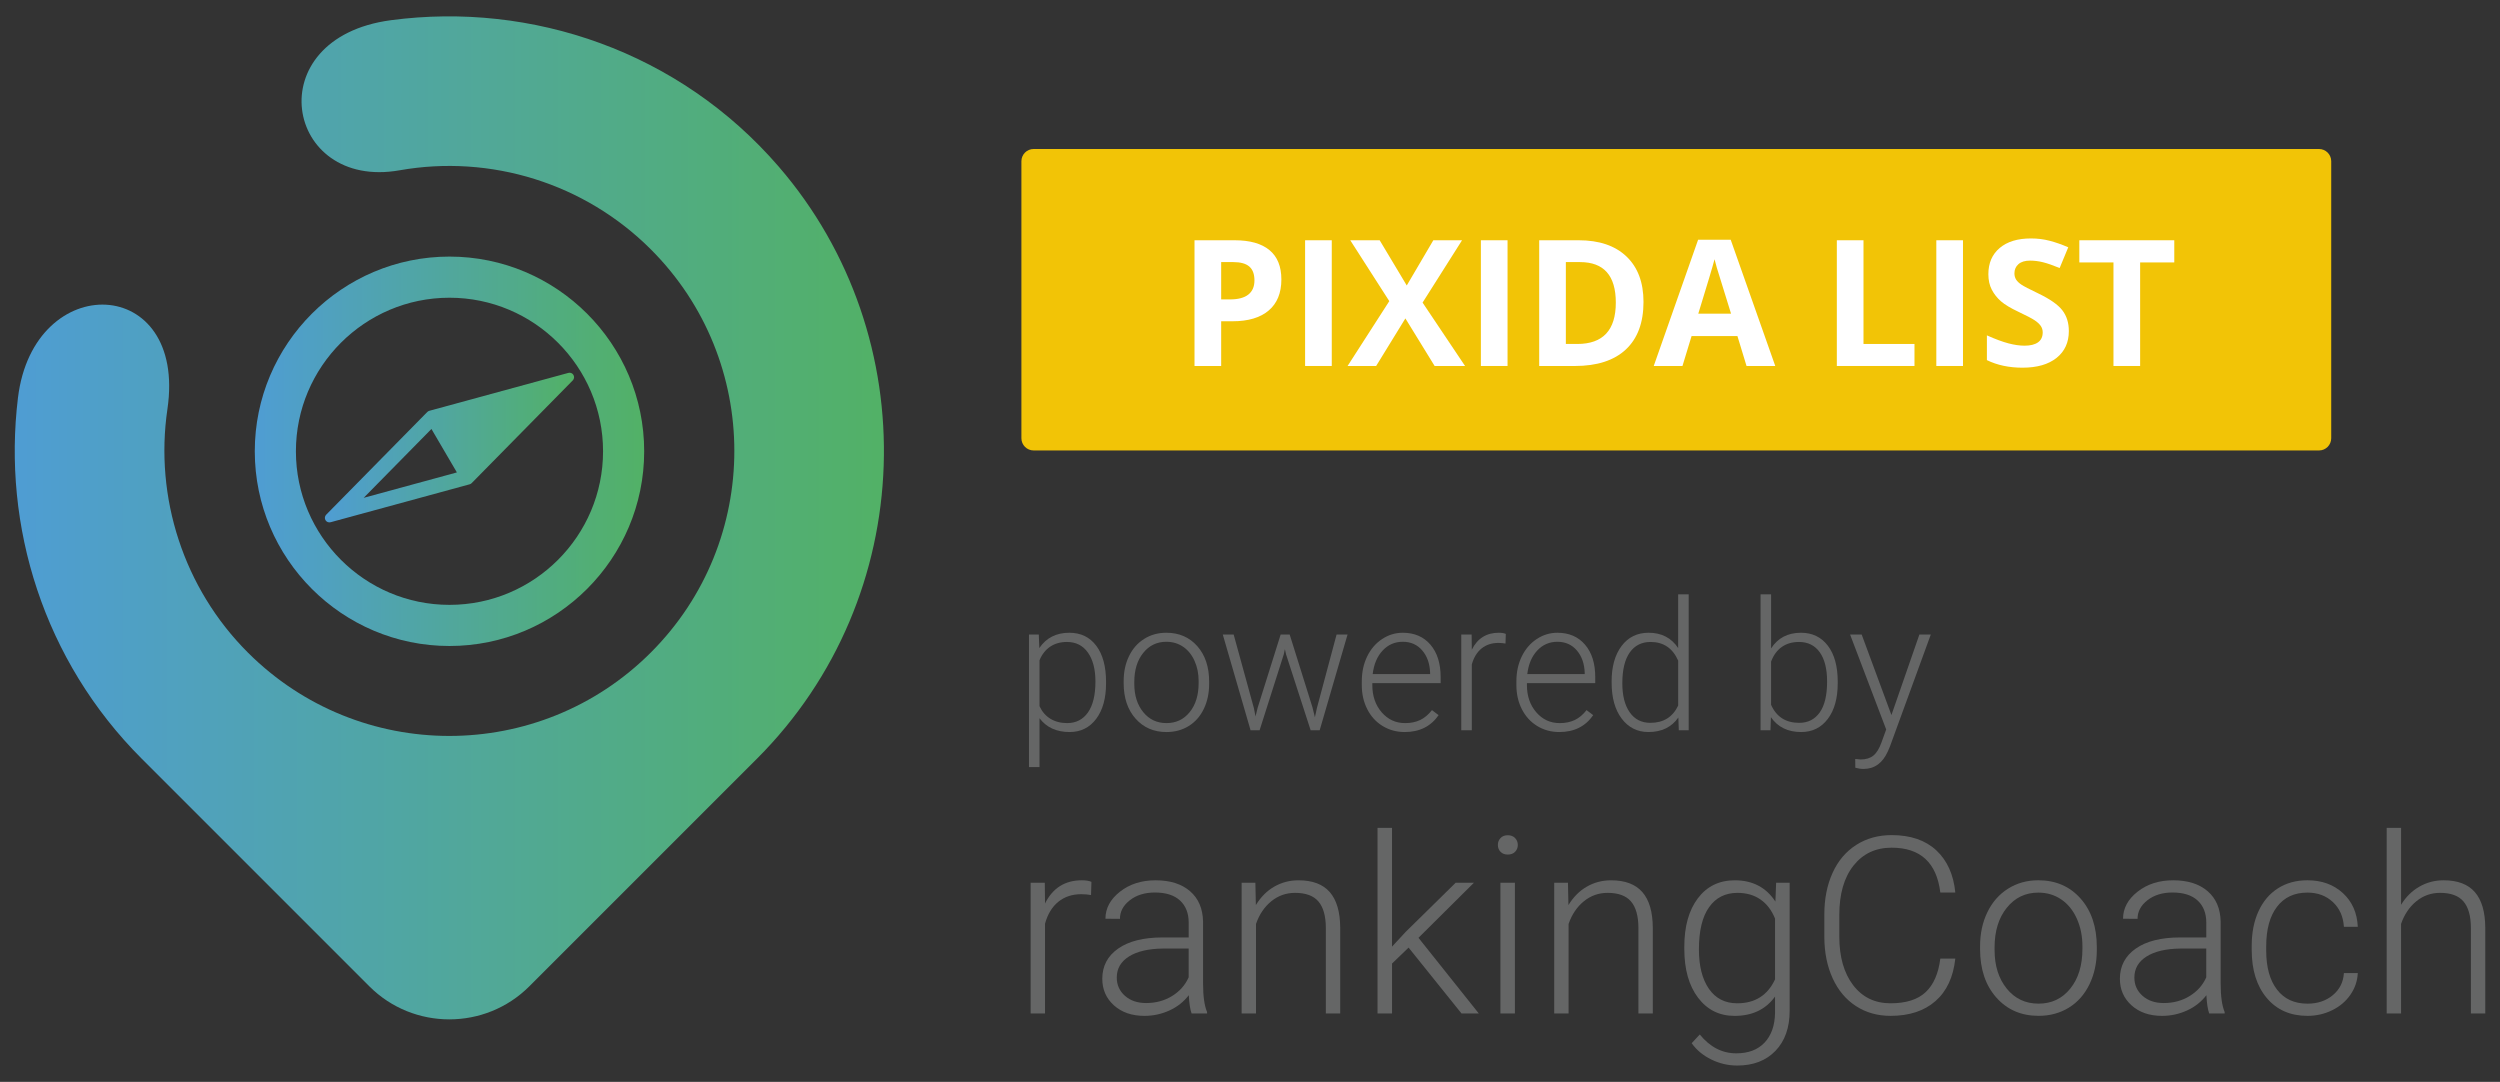 <?xml version="1.0" encoding="utf-8"?>
<!-- Generator: Adobe Illustrator 24.0.0, SVG Export Plug-In . SVG Version: 6.00 Build 0)  -->
<svg version="1.1" id="Layer_1" xmlns="http://www.w3.org/2000/svg" xmlns:xlink="http://www.w3.org/1999/xlink" x="0px" y="0px"
	 viewBox="0 0 204.402 88.456" style="enable-background:new 0 0 204.402 88.456;" xml:space="preserve">
<rect x="0" y="0" width="204.402" height="88.456" fill="#333333" stroke="none"/>
<style type="text/css">
	.st0{fill-rule:evenodd;clip-rule:evenodd;fill:url(#SVGID_1_);}
	.st1{fill:url(#SVGID_2_);}
	.st2{fill:#F2C406;}
	.st3{fill:none;}
	.st4{enable-background:new    ;}
	.st5{fill:#FFFFFF;}
	.st6{fill:#656666;}
	.st7{fill:url(#SVGID_3_);}
</style>
<g>
	
		<linearGradient id="SVGID_1_" gradientUnits="userSpaceOnUse" x1="1.205" y1="142.342" x2="72.271" y2="142.342" gradientTransform="matrix(1 0 0 1 0 -100)">
		<stop  offset="0" style="stop-color:#4F9DD3"/>
		<stop  offset="1" style="stop-color:#52B166"/>
	</linearGradient>
	<path class="st0" d="M63.667,13.621c12.035,13.936,11.444,35.188-1.773,48.406
		L43.276,80.644c-3.601,3.601-9.476,3.601-13.077,0L11.581,62.026
		C3.561,54.005,0.19,43.025,1.469,32.516c1.278-10.499,13.84-10.086,12.219,0.934
		c-1.063,7.225,1.326,14.651,6.572,19.897c9.099,9.099,23.857,9.099,32.956,0
		c9.099-9.098,9.099-23.857,0-32.955c-5.417-5.417-13.113-7.784-20.547-6.468
		c-9.377,1.659-11.653-10.819-0.7-12.273C43.466,0.125,55.531,4.198,63.667,13.621
		"/>
	
		<linearGradient id="SVGID_2_" gradientUnits="userSpaceOnUse" x1="20.831" y1="53.102" x2="52.669" y2="53.102" gradientTransform="matrix(1 0 0 -1 0 90)">
		<stop  offset="0" style="stop-color:#4F9DD3"/>
		<stop  offset="1" style="stop-color:#52B166"/>
	</linearGradient>
	<path class="st1" d="M36.75,20.979c-8.778,0-15.919,7.142-15.919,15.919
		c0,8.778,7.141,15.919,15.919,15.919c8.778,0,15.919-7.142,15.919-15.919
		S45.528,20.979,36.75,20.979z M36.75,49.454c-6.924,0-12.556-5.633-12.556-12.556
		S29.826,24.342,36.75,24.342c6.924,0,12.556,5.633,12.556,12.556
		S43.674,49.454,36.75,49.454z"/>
	<g>
		<path class="st2" d="M189.603,36.83H84.511c-0.552,0-1-0.448-1-1V13.182c0-0.552,0.448-1,1-1
			h105.092c0.552,0,1,0.448,1,1V35.83C190.603,36.383,190.156,36.83,189.603,36.83z"/>
		<g>
			<rect x="83.642" y="18.978" class="st3" width="106.139" height="11.085"/>
			<g class="st4">
				<path class="st5" d="M104.766,22.85c0,1.106-0.346,1.952-1.037,2.538
					s-1.675,0.879-2.95,0.879H99.844v3.656h-2.18V19.644h3.283
					c1.247,0,2.195,0.268,2.845,0.805S104.766,21.785,104.766,22.85z M99.844,24.48
					h0.717c0.67,0,1.172-0.132,1.505-0.397c0.333-0.265,0.499-0.65,0.499-1.156
					c0-0.511-0.139-0.889-0.418-1.132c-0.279-0.244-0.716-0.366-1.312-0.366H99.844
					V24.48z"/>
				<path class="st5" d="M106.706,29.923V19.644h2.18v10.279H106.706z"/>
				<path class="st5" d="M119.784,29.923h-2.488l-2.391-3.889l-2.391,3.889h-2.335
					l3.41-5.302l-3.192-4.978h2.405l2.215,3.698l2.173-3.698h2.348l-3.227,5.098
					L119.784,29.923z"/>
				<path class="st5" d="M121.078,29.923V19.644h2.18v10.279H121.078z"/>
				<path class="st5" d="M134.374,24.685c0,1.692-0.481,2.988-1.444,3.889
					c-0.964,0.899-2.354,1.35-4.174,1.35h-2.91V19.644h3.227
					c1.679,0,2.981,0.442,3.91,1.328C133.91,21.858,134.374,23.096,134.374,24.685z
					 M132.11,24.741c0-2.208-0.976-3.312-2.925-3.312h-1.16v6.694h0.935
					C131.06,28.123,132.11,26.995,132.11,24.741z"/>
				<path class="st5" d="M142.798,29.923l-0.745-2.447h-3.748l-0.745,2.447h-2.349
					l3.628-10.322h2.665l3.643,10.322H142.798z M141.532,25.647
					c-0.689-2.217-1.077-3.471-1.164-3.762c-0.086-0.29-0.148-0.52-0.186-0.688
					c-0.155,0.6-0.598,2.083-1.329,4.45H141.532z"/>
				<path class="st5" d="M150.181,29.923V19.644h2.18v8.479h4.169v1.8H150.181z"/>
				<path class="st5" d="M158.315,29.923V19.644h2.18v10.279H158.315z"/>
				<path class="st5" d="M169.15,27.068c0,0.928-0.334,1.659-1.002,2.193
					s-1.597,0.802-2.788,0.802c-1.097,0-2.066-0.206-2.91-0.619v-2.024
					c0.693,0.31,1.28,0.527,1.761,0.653c0.48,0.127,0.92,0.19,1.318,0.19
					c0.479,0,0.845-0.092,1.101-0.274s0.383-0.455,0.383-0.815
					c0-0.202-0.056-0.381-0.168-0.538c-0.113-0.157-0.278-0.309-0.496-0.453
					c-0.218-0.146-0.662-0.378-1.332-0.696c-0.629-0.296-1.1-0.579-1.414-0.851
					c-0.313-0.272-0.564-0.589-0.752-0.949c-0.188-0.361-0.281-0.783-0.281-1.266
					c0-0.91,0.309-1.625,0.925-2.145c0.616-0.521,1.468-0.781,2.556-0.781
					c0.534,0,1.044,0.063,1.529,0.19c0.485,0.126,0.992,0.305,1.522,0.534
					l-0.703,1.694c-0.549-0.225-1.002-0.382-1.36-0.471
					c-0.359-0.089-0.712-0.134-1.059-0.134c-0.412,0-0.729,0.096-0.949,0.288
					s-0.33,0.443-0.33,0.753c0,0.191,0.044,0.359,0.133,0.502
					c0.089,0.144,0.231,0.281,0.426,0.415s0.655,0.374,1.382,0.721
					c0.961,0.46,1.619,0.92,1.976,1.382S169.15,26.397,169.15,27.068z"/>
				<path class="st5" d="M174.979,29.923h-2.18v-8.466h-2.791v-1.813h7.763v1.813h-2.792
					V29.923z"/>
			</g>
		</g>
		<g>
			<g>
				<path class="st6" d="M90.432,55.873c0,1.22-0.27,2.189-0.81,2.905
					c-0.54,0.716-1.264,1.074-2.171,1.074c-1.071,0-1.891-0.376-2.46-1.129v3.994
					h-0.861V51.879h0.803l0.043,1.107c0.564-0.834,1.382-1.252,2.453-1.252
					c0.936,0,1.67,0.355,2.203,1.064s0.799,1.693,0.799,2.952V55.873z
					 M89.564,55.721c0-0.998-0.205-1.787-0.615-2.366
					c-0.41-0.579-0.981-0.868-1.715-0.868c-0.531,0-0.986,0.128-1.367,0.383
					c-0.381,0.256-0.673,0.627-0.875,1.114v3.755
					c0.207,0.449,0.504,0.791,0.89,1.027c0.386,0.236,0.842,0.355,1.367,0.355
					c0.728,0,1.296-0.291,1.704-0.872C89.361,57.668,89.564,56.825,89.564,55.721z"/>
				<path class="st6" d="M91.872,55.677c0-0.752,0.146-1.43,0.438-2.033
					c0.292-0.603,0.704-1.072,1.237-1.407c0.533-0.335,1.137-0.503,1.812-0.503
					c1.042,0,1.886,0.365,2.532,1.096c0.647,0.731,0.97,1.699,0.97,2.905v0.181
					c0,0.757-0.146,1.439-0.437,2.044c-0.292,0.605-0.703,1.072-1.234,1.4
					c-0.531,0.328-1.136,0.492-1.816,0.492c-1.037,0-1.88-0.365-2.529-1.096
					c-0.649-0.731-0.973-1.699-0.973-2.905V55.677z M92.741,55.916
					c0,0.936,0.242,1.704,0.727,2.304s1.12,0.901,1.906,0.901
					c0.781,0,1.414-0.3,1.9-0.901c0.485-0.601,0.727-1.393,0.727-2.377v-0.166
					c0-0.598-0.111-1.146-0.333-1.642c-0.222-0.497-0.533-0.881-0.933-1.154
					c-0.4-0.272-0.858-0.409-1.375-0.409c-0.772,0-1.401,0.303-1.888,0.908
					c-0.487,0.605-0.731,1.398-0.731,2.377V55.916z"/>
				<path class="st6" d="M102.522,57.906l0.13,0.673l0.174-0.709l1.881-5.991h0.738
					l1.859,5.94l0.203,0.825l0.166-0.76l1.606-6.005h0.897l-2.279,7.828h-0.738
					l-2.011-6.208l-0.094-0.427l-0.094,0.434l-1.975,6.201h-0.738l-2.272-7.828
					h0.89L102.522,57.906z"/>
				<path class="st6" d="M114.851,59.852c-0.666,0-1.267-0.164-1.805-0.492
					c-0.538-0.328-0.956-0.785-1.255-1.371c-0.299-0.586-0.449-1.243-0.449-1.972
					v-0.311c0-0.752,0.146-1.43,0.438-2.033c0.292-0.603,0.698-1.077,1.219-1.422
					c0.521-0.345,1.085-0.517,1.693-0.517c0.95,0,1.704,0.324,2.261,0.973
					c0.557,0.649,0.836,1.535,0.836,2.659v0.485h-5.586v0.166
					c0,0.888,0.254,1.627,0.763,2.218c0.509,0.591,1.149,0.886,1.921,0.886
					c0.463,0,0.872-0.084,1.226-0.253c0.355-0.169,0.676-0.439,0.966-0.81
					l0.543,0.412C116.986,59.391,116.062,59.852,114.851,59.852z M114.692,52.472
					c-0.651,0-1.2,0.239-1.646,0.716c-0.446,0.478-0.717,1.119-0.814,1.925
					h4.696v-0.094c-0.024-0.752-0.239-1.365-0.644-1.838
					C115.879,52.709,115.348,52.472,114.692,52.472z"/>
				<path class="st6" d="M123.092,52.617c-0.183-0.034-0.379-0.051-0.586-0.051
					c-0.54,0-0.997,0.151-1.371,0.452c-0.374,0.302-0.64,0.739-0.799,1.313v5.376
					h-0.861v-7.828h0.847l0.014,1.244c0.458-0.926,1.194-1.389,2.207-1.389
					c0.241,0,0.432,0.031,0.572,0.094L123.092,52.617z"/>
				<path class="st6" d="M127.491,59.852c-0.666,0-1.267-0.164-1.805-0.492
					c-0.538-0.328-0.956-0.785-1.255-1.371c-0.299-0.586-0.449-1.243-0.449-1.972
					v-0.311c0-0.752,0.146-1.43,0.438-2.033c0.292-0.603,0.698-1.077,1.219-1.422
					c0.521-0.345,1.085-0.517,1.693-0.517c0.95,0,1.704,0.324,2.261,0.973
					c0.557,0.649,0.836,1.535,0.836,2.659v0.485h-5.586v0.166
					c0,0.888,0.254,1.627,0.763,2.218c0.509,0.591,1.149,0.886,1.921,0.886
					c0.463,0,0.872-0.084,1.226-0.253c0.355-0.169,0.676-0.439,0.966-0.81
					l0.543,0.412C129.626,59.391,128.702,59.852,127.491,59.852z M127.332,52.472
					c-0.651,0-1.2,0.239-1.646,0.716s-0.717,1.119-0.814,1.925h4.696v-0.094
					c-0.024-0.752-0.239-1.365-0.644-1.838
					C128.519,52.709,127.988,52.472,127.332,52.472z"/>
				<path class="st6" d="M131.767,55.721c0-1.216,0.271-2.184,0.814-2.905
					c0.543-0.721,1.28-1.082,2.21-1.082c1.056,0,1.862,0.417,2.417,1.252v-4.392
					h0.861v11.113h-0.81l-0.036-1.042c-0.555,0.791-1.37,1.187-2.445,1.187
					c-0.902,0-1.629-0.363-2.181-1.089c-0.552-0.726-0.828-1.706-0.828-2.941
					V55.721z M132.643,55.873c0,0.998,0.2,1.786,0.601,2.362
					c0.4,0.576,0.965,0.865,1.693,0.865c1.066,0,1.823-0.47,2.272-1.411v-3.675
					c-0.449-1.018-1.201-1.527-2.257-1.527c-0.728,0-1.295,0.286-1.7,0.857
					S132.643,54.758,132.643,55.873z"/>
				<path class="st6" d="M150.253,55.873c0,1.22-0.27,2.189-0.81,2.905
					c-0.54,0.716-1.266,1.074-2.178,1.074c-1.09,0-1.915-0.405-2.474-1.216
					l-0.036,1.071h-0.81V48.594h0.861v4.421c0.55-0.854,1.365-1.281,2.445-1.281
					c0.926,0,1.658,0.353,2.196,1.06c0.538,0.707,0.807,1.689,0.807,2.948V55.873z
					 M149.385,55.721c0-1.032-0.2-1.829-0.601-2.391
					c-0.4-0.562-0.965-0.843-1.693-0.843c-0.555,0-1.025,0.136-1.411,0.409
					c-0.386,0.273-0.678,0.672-0.875,1.197v3.531
					c0.434,0.984,1.201,1.476,2.301,1.476c0.714,0,1.272-0.282,1.675-0.847
					C149.183,57.689,149.385,56.845,149.385,55.721z"/>
				<path class="st6" d="M154.645,58.463l2.286-6.584h0.933l-3.343,9.16l-0.174,0.405
					c-0.429,0.95-1.093,1.425-1.99,1.425c-0.207,0-0.429-0.034-0.666-0.101
					l-0.007-0.716l0.449,0.043c0.424,0,0.768-0.105,1.031-0.315
					s0.486-0.57,0.669-1.082l0.383-1.056l-2.952-7.763h0.948L154.645,58.463z"/>
			</g>
			<g>
				<g>
					<path class="st6" d="M89.205,73.179c-0.25-0.046-0.517-0.069-0.8-0.069
						c-0.738,0-1.362,0.206-1.872,0.617c-0.51,0.412-0.874,1.009-1.091,1.793v7.34
						h-1.176V72.171h1.156l0.02,1.699c0.626-1.264,1.63-1.897,3.013-1.897
						c0.329,0,0.589,0.043,0.781,0.128L89.205,73.179z"/>
					<path class="st6" d="M97.424,82.86c-0.119-0.336-0.194-0.833-0.227-1.492
						c-0.415,0.54-0.943,0.957-1.586,1.25c-0.642,0.293-1.322,0.44-2.04,0.44
						c-1.027,0-1.859-0.286-2.494-0.859c-0.636-0.573-0.953-1.297-0.953-2.173
						c0-1.04,0.433-1.864,1.299-2.47c0.866-0.606,2.073-0.909,3.621-0.909h2.144
						v-1.215c0-0.764-0.235-1.365-0.706-1.803
						c-0.471-0.438-1.158-0.657-2.06-0.657c-0.823,0-1.505,0.211-2.045,0.632
						c-0.54,0.422-0.81,0.929-0.81,1.521l-1.185-0.01
						c0-0.85,0.395-1.586,1.185-2.208c0.79-0.623,1.761-0.934,2.914-0.934
						c1.192,0,2.132,0.298,2.821,0.894c0.688,0.596,1.042,1.427,1.062,2.494v5.058
						c0,1.034,0.109,1.808,0.326,2.322v0.119H97.424z M93.709,82.01
						c0.79,0,1.497-0.191,2.119-0.573c0.622-0.382,1.075-0.892,1.358-1.531
						v-2.351h-2.114c-1.179,0.013-2.101,0.229-2.766,0.647
						c-0.665,0.418-0.998,0.993-0.998,1.724c0,0.599,0.222,1.097,0.667,1.492
						C92.42,81.813,92.998,82.01,93.709,82.01z"/>
					<path class="st6" d="M102.64,72.171l0.04,1.828
						c0.402-0.659,0.902-1.161,1.502-1.506c0.599-0.346,1.261-0.519,1.986-0.519
						c1.146,0,1.999,0.323,2.559,0.968c0.56,0.645,0.843,1.614,0.85,2.904v7.014
						h-1.175v-7.024c-0.007-0.955-0.209-1.666-0.608-2.134
						c-0.398-0.467-1.036-0.701-1.911-0.701c-0.731,0-1.378,0.229-1.941,0.687
						c-0.563,0.458-0.98,1.075-1.25,1.852v7.32h-1.175V72.171H102.64z"/>
					<path class="st6" d="M115.167,77.476l-1.354,1.304v4.08h-1.185V67.686h1.185v9.711
						l1.116-1.205l4.09-4.021h1.492l-4.535,4.505l4.93,6.184h-1.413
						L115.167,77.476z"/>
					<path class="st6" d="M122.467,69.084c0-0.222,0.072-0.411,0.217-0.564
						c0.145-0.154,0.343-0.231,0.593-0.231c0.25,0,0.45,0.077,0.598,0.231
						c0.148,0.154,0.222,0.342,0.222,0.564c0,0.223-0.074,0.409-0.222,0.56
						c-0.148,0.151-0.347,0.226-0.598,0.226c-0.25,0-0.448-0.075-0.593-0.226
						C122.539,69.493,122.467,69.306,122.467,69.084z M123.86,82.86h-1.185V72.171
						h1.185V82.86z"/>
					<path class="st6" d="M128.197,72.171l0.04,1.828
						c0.402-0.659,0.902-1.161,1.502-1.506c0.599-0.346,1.261-0.519,1.986-0.519
						c1.146,0,1.999,0.323,2.559,0.968c0.56,0.645,0.843,1.614,0.85,2.904v7.014
						h-1.175v-7.024c-0.007-0.955-0.209-1.666-0.608-2.134
						c-0.398-0.467-1.036-0.701-1.911-0.701c-0.731,0-1.378,0.229-1.941,0.687
						c-0.563,0.458-0.98,1.075-1.25,1.852v7.32h-1.175V72.171H128.197z"/>
					<path class="st6" d="M137.71,77.417c0-1.673,0.37-2.998,1.111-3.976
						c0.741-0.978,1.747-1.467,3.018-1.467c1.455,0,2.562,0.58,3.319,1.739
						l0.059-1.541h1.106v10.472c0,1.376-0.385,2.466-1.156,3.27
						c-0.77,0.803-1.814,1.205-3.131,1.205c-0.744,0-1.454-0.166-2.129-0.499
						c-0.675-0.333-1.207-0.776-1.595-1.329l0.662-0.711
						c0.836,1.027,1.831,1.541,2.983,1.541c0.988,0,1.758-0.291,2.312-0.874
						c0.553-0.583,0.84-1.391,0.859-2.425v-1.344
						c-0.757,1.054-1.861,1.581-3.309,1.581c-1.238,0-2.233-0.494-2.983-1.482
						c-0.751-0.988-1.126-2.322-1.126-4.001V77.417z M138.905,77.624
						c0,1.363,0.273,2.439,0.82,3.226c0.547,0.787,1.317,1.18,2.312,1.18
						c1.455,0,2.486-0.652,3.092-1.956v-4.969
						c-0.277-0.685-0.675-1.207-1.195-1.566c-0.52-0.359-1.146-0.538-1.877-0.538
						c-0.995,0-1.768,0.39-2.321,1.171C139.182,74.952,138.905,76.103,138.905,77.624
						z"/>
					<path class="st6" d="M159.868,78.375c-0.164,1.515-0.706,2.674-1.625,3.477
						c-0.919,0.804-2.142,1.205-3.67,1.205c-1.067,0-2.01-0.267-2.83-0.8
						c-0.82-0.533-1.454-1.289-1.902-2.267c-0.448-0.978-0.675-2.096-0.682-3.354
						v-1.867c0-1.278,0.224-2.41,0.672-3.398
						c0.448-0.988,1.092-1.75,1.932-2.287c0.84-0.537,1.806-0.805,2.899-0.805
						c1.541,0,2.758,0.415,3.65,1.245c0.892,0.83,1.411,1.979,1.556,3.448
						h-1.225c-0.303-2.443-1.63-3.665-3.981-3.665
						c-1.304,0-2.343,0.488-3.117,1.463c-0.774,0.976-1.161,2.323-1.161,4.043v1.76
						c0,1.661,0.377,2.986,1.131,3.974c0.754,0.989,1.773,1.483,3.057,1.483
						c1.271,0,2.229-0.305,2.875-0.914c0.645-0.609,1.044-1.523,1.195-2.741
						H159.868z"/>
					<path class="st6" d="M161.893,77.357c0-1.027,0.199-1.953,0.598-2.776
						c0.398-0.823,0.961-1.464,1.689-1.922c0.728-0.458,1.553-0.687,2.475-0.687
						c1.423,0,2.575,0.499,3.458,1.497c0.882,0.998,1.324,2.32,1.324,3.966v0.247
						c0,1.034-0.199,1.964-0.598,2.791c-0.398,0.826-0.96,1.464-1.684,1.911
						c-0.725,0.448-1.551,0.672-2.48,0.672c-1.416,0-2.567-0.499-3.453-1.497
						c-0.886-0.998-1.329-2.32-1.329-3.966V77.357z M163.079,77.683
						c0,1.278,0.331,2.326,0.993,3.146c0.662,0.82,1.529,1.23,2.603,1.23
						c1.067,0,1.931-0.41,2.593-1.23c0.662-0.82,0.993-1.902,0.993-3.245v-0.227
						c0-0.817-0.152-1.564-0.455-2.242c-0.303-0.678-0.728-1.204-1.274-1.576
						c-0.547-0.372-1.172-0.558-1.877-0.558c-1.054,0-1.913,0.413-2.579,1.24
						c-0.665,0.827-0.998,1.908-0.998,3.245V77.683z"/>
					<path class="st6" d="M180.624,82.86c-0.119-0.336-0.194-0.833-0.227-1.492
						c-0.415,0.54-0.943,0.957-1.586,1.25c-0.642,0.293-1.322,0.44-2.04,0.44
						c-1.027,0-1.859-0.286-2.494-0.859c-0.636-0.573-0.953-1.297-0.953-2.173
						c0-1.04,0.433-1.864,1.299-2.47c0.866-0.606,2.073-0.909,3.621-0.909h2.144
						v-1.215c0-0.764-0.235-1.365-0.706-1.803
						c-0.471-0.438-1.157-0.657-2.06-0.657c-0.823,0-1.505,0.211-2.045,0.632
						c-0.54,0.422-0.81,0.929-0.81,1.521l-1.185-0.01
						c0-0.85,0.395-1.586,1.185-2.208c0.79-0.623,1.762-0.934,2.914-0.934
						c1.192,0,2.132,0.298,2.82,0.894c0.688,0.596,1.042,1.427,1.062,2.494v5.058
						c0,1.034,0.109,1.808,0.326,2.322v0.119H180.624z M176.909,82.01
						c0.79,0,1.497-0.191,2.119-0.573c0.622-0.382,1.075-0.892,1.358-1.531
						v-2.351h-2.114c-1.179,0.013-2.101,0.229-2.766,0.647
						c-0.665,0.418-0.998,0.993-0.998,1.724c0,0.599,0.222,1.097,0.667,1.492
						C175.62,81.813,176.198,82.01,176.909,82.01z"/>
					<path class="st6" d="M188.665,82.06c0.823,0,1.513-0.232,2.07-0.696
						c0.557-0.464,0.858-1.065,0.904-1.803h1.136
						c-0.033,0.652-0.237,1.246-0.612,1.783c-0.375,0.537-0.874,0.957-1.497,1.259
						c-0.622,0.303-1.289,0.454-2.001,0.454c-1.403,0-2.514-0.487-3.334-1.462
						c-0.82-0.975-1.23-2.285-1.23-3.932v-0.356c0-1.054,0.184-1.986,0.553-2.796
						c0.369-0.81,0.897-1.436,1.586-1.877c0.688-0.441,1.493-0.662,2.415-0.662
						c1.172,0,2.139,0.349,2.9,1.047c0.761,0.698,1.167,1.617,1.22,2.756
						h-1.136c-0.053-0.836-0.354-1.511-0.904-2.025
						c-0.55-0.514-1.243-0.771-2.08-0.771c-1.067,0-1.895,0.385-2.484,1.156
						s-0.884,1.851-0.884,3.24v0.346c0,1.363,0.295,2.427,0.884,3.191
						C186.76,81.678,187.592,82.06,188.665,82.06z"/>
					<path class="st6" d="M196.311,73.979c0.389-0.639,0.886-1.133,1.492-1.482
						c0.606-0.349,1.268-0.524,1.986-0.524c1.146,0,1.999,0.323,2.559,0.968
						c0.56,0.645,0.843,1.614,0.85,2.904v7.014h-1.175v-7.024
						c-0.007-0.955-0.209-1.666-0.608-2.134c-0.398-0.467-1.036-0.701-1.911-0.701
						c-0.731,0-1.378,0.229-1.941,0.687c-0.563,0.458-0.98,1.075-1.25,1.852v7.32
						h-1.175V67.686h1.175V73.979z"/>
				</g>
			</g>
		</g>
	</g>
	<g>
		<g>
			
				<linearGradient id="SVGID_3_" gradientUnits="userSpaceOnUse" x1="26.562" y1="136.593" x2="46.938" y2="136.593" gradientTransform="matrix(1 0 0 1 0 -100)">
				<stop  offset="0" style="stop-color:#4F9DD3"/>
				<stop  offset="1" style="stop-color:#52B166"/>
			</linearGradient>
			<path class="st7" d="M46.887,30.656c-0.084-0.144-0.254-0.213-0.414-0.169l-11.372,3.101
				c-0.063,0.018-0.119,0.051-0.166,0.097l-8.268,8.4
				c-0.116,0.119-0.139,0.301-0.055,0.444c0.084,0.144,0.254,0.214,0.415,0.17
				l11.372-3.102c0.031-0.008,0.061-0.021,0.089-0.037
				c0.028-0.016,0.054-0.036,0.077-0.06l8.268-8.401
				C46.949,30.982,46.971,30.8,46.887,30.656z M29.734,40.703l5.541-5.63
				l2.08,3.552L29.734,40.703z"/>
		</g>
	</g>
</g>
</svg>
